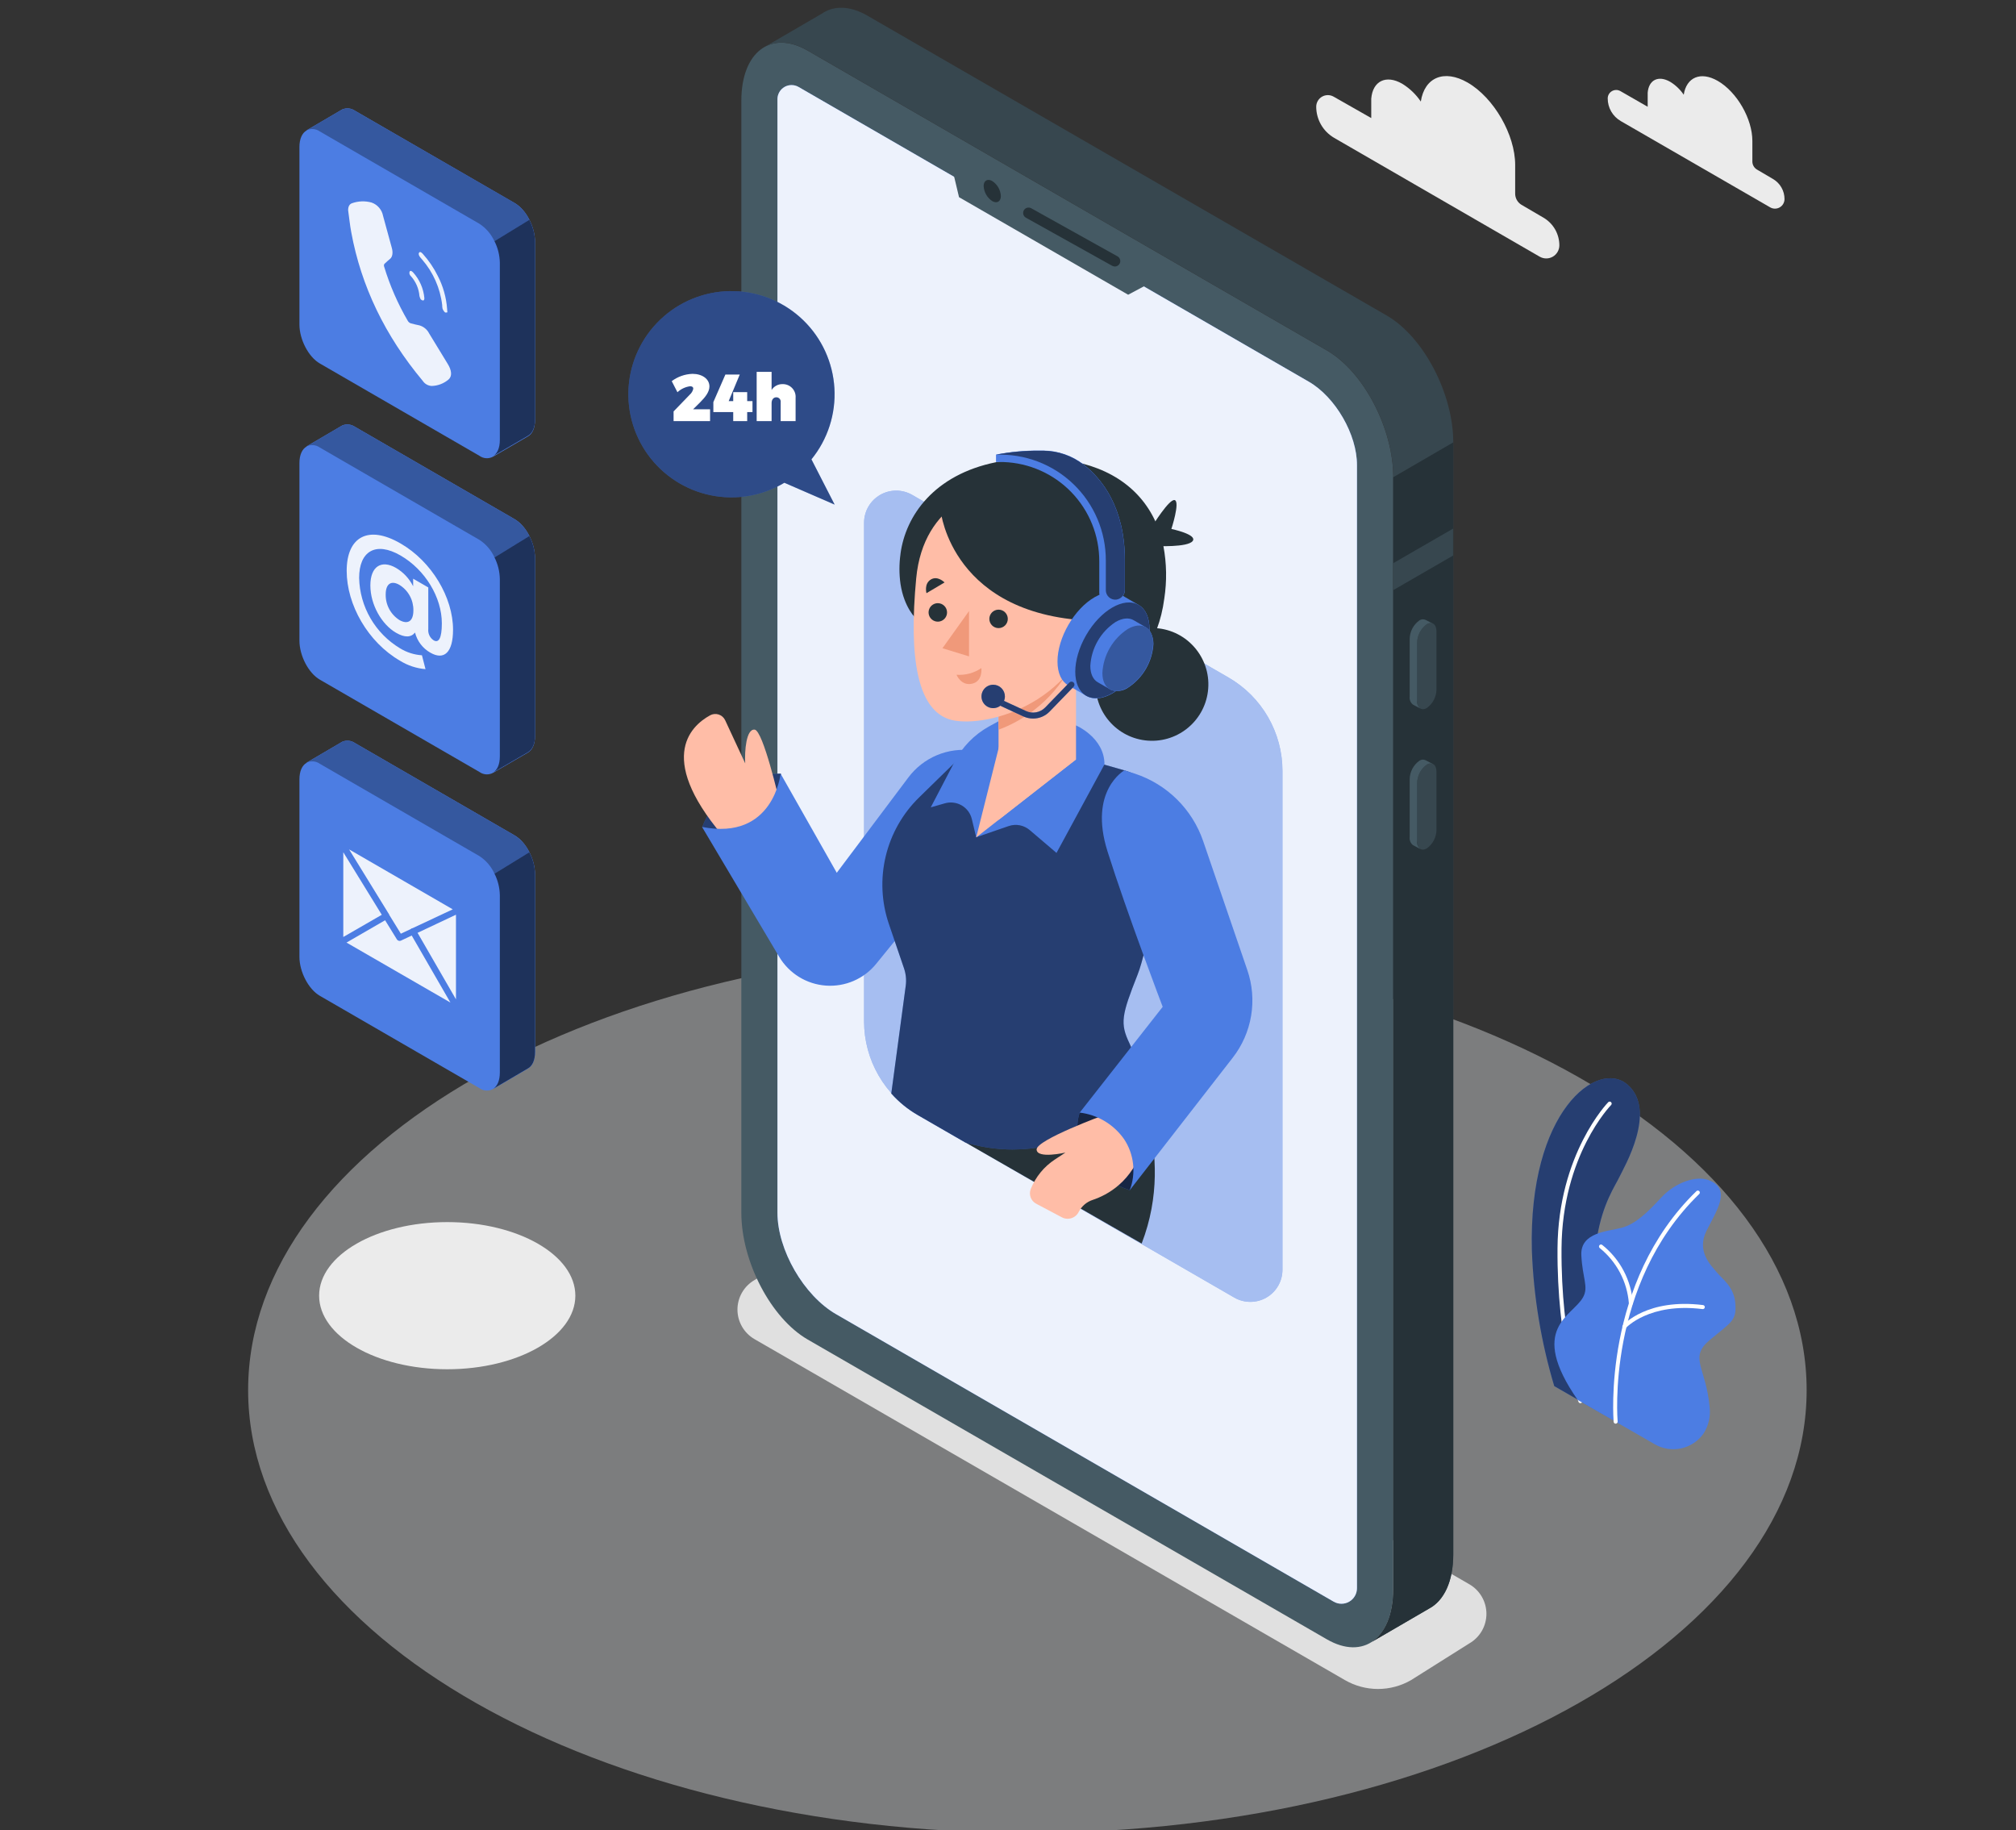 <svg width="260" height="236" viewBox="0 0 260 236" fill="none" xmlns="http://www.w3.org/2000/svg">
<rect x="0" y="0" width="260" height="236" fill="#333333" stroke="none"/>
<path d="M132.5 236.35C188.005 236.35 233 210.789 233 179.258C233 147.727 188.005 122.166 132.5 122.166C76.995 122.166 32 147.727 32 179.258C32 210.789 76.995 236.35 132.5 236.35Z" fill="#DFE2E4" fill-opacity="0.42"/>
<path d="M173.452 216.645L97.313 172.683C96.643 172.297 96.087 171.741 95.7 171.072C95.313 170.403 95.109 169.643 95.109 168.87C95.109 168.097 95.313 167.338 95.7 166.669C96.087 165.999 96.643 165.444 97.313 165.058L104.824 160.321C106.12 159.575 107.59 159.182 109.086 159.182C110.583 159.182 112.053 159.575 113.349 160.321L189.498 204.289C190.168 204.675 190.724 205.231 191.111 205.9C191.498 206.569 191.702 207.329 191.702 208.102C191.702 208.875 191.498 209.634 191.111 210.303C190.724 210.973 190.168 211.528 189.498 211.914L181.987 216.645C180.69 217.396 179.218 217.791 177.72 217.791C176.221 217.791 174.749 217.396 173.452 216.645Z" fill="#E0E0E0"/>
<path d="M57.679 176.564C66.805 176.564 74.202 172.316 74.202 167.076C74.202 161.836 66.805 157.588 57.679 157.588C48.554 157.588 41.156 161.836 41.156 167.076C41.156 172.316 48.554 176.564 57.679 176.564Z" fill="#EBEBEB"/>
<path d="M200.449 178.738L207.696 182.905C207.696 182.905 203.995 171.274 205.967 159.55C206.713 155.119 208.312 152.919 208.871 151.733C209.43 150.548 213.763 143.223 209.906 139.869C206.05 136.515 197.079 143.26 197.566 161.31C197.787 167.218 198.756 173.074 200.449 178.738Z" fill="#4C7DE3"/>
<path opacity="0.5" d="M200.449 178.738L207.696 182.905C207.696 182.905 203.995 171.274 205.967 159.55C206.713 155.119 208.312 152.919 208.871 151.733C209.43 150.548 213.763 143.223 209.906 139.869C206.05 136.515 197.079 143.26 197.566 161.31C197.787 167.218 198.756 173.074 200.449 178.738Z" fill="black"/>
<path d="M203.82 180.932C203.767 180.934 203.715 180.918 203.672 180.889C203.628 180.859 203.595 180.816 203.576 180.767C203.551 180.689 200.781 173.121 200.869 160.957C200.957 148.793 207.35 142.187 207.412 142.125C207.436 142.101 207.465 142.082 207.496 142.069C207.528 142.056 207.562 142.049 207.596 142.049C207.63 142.049 207.664 142.056 207.695 142.069C207.727 142.082 207.756 142.101 207.78 142.125C207.804 142.149 207.823 142.178 207.836 142.21C207.849 142.241 207.856 142.275 207.856 142.309C207.856 142.343 207.849 142.377 207.836 142.409C207.823 142.44 207.804 142.469 207.78 142.493C207.718 142.555 201.475 148.963 201.387 160.962C201.299 172.961 204.032 180.518 204.063 180.591C204.086 180.655 204.083 180.727 204.054 180.789C204.025 180.851 203.972 180.899 203.908 180.922C203.879 180.931 203.849 180.934 203.82 180.932Z" fill="white"/>
<path d="M203.471 180.52L213.378 186.214C214.411 186.824 215.635 187.023 216.808 186.771C217.98 186.518 219.014 185.833 219.704 184.852C220.36 183.832 220.636 182.614 220.486 181.41C220.009 176.265 217.773 175.08 220.511 172.786C223.25 170.493 223.964 170.333 223.809 168.128C223.654 165.923 222.147 164.96 221.433 164.09C220.719 163.22 218.741 161.398 220.087 158.707C221.433 156.015 223.27 153.411 220.486 152.221C218.824 151.506 216.055 152.459 214.233 154.436C212.41 156.414 210.909 157.837 209.165 158.313C207.42 158.79 203.787 158.867 203.942 161.875C204.097 164.882 204.894 165.912 204.18 167.253C202.834 169.758 196.98 171.182 203.471 180.52Z" fill="#4C7DE3"/>
<path d="M208.366 183.583C208.302 183.581 208.24 183.556 208.193 183.512C208.145 183.468 208.115 183.409 208.107 183.345C208.107 183.169 206.586 165.403 218.802 153.581C218.852 153.539 218.916 153.518 218.982 153.522C219.047 153.526 219.108 153.554 219.153 153.601C219.199 153.648 219.224 153.711 219.225 153.776C219.226 153.842 219.203 153.905 219.159 153.953C207.119 165.605 208.61 183.122 208.625 183.298C208.631 183.366 208.61 183.433 208.566 183.486C208.522 183.538 208.46 183.571 208.392 183.578L208.366 183.583Z" fill="white"/>
<path d="M210.33 168.292C210.265 168.292 210.202 168.268 210.154 168.224C210.106 168.18 210.077 168.119 210.072 168.054C209.963 166.677 209.575 165.337 208.932 164.115C208.289 162.893 207.403 161.815 206.329 160.947C206.301 160.927 206.277 160.902 206.259 160.873C206.241 160.845 206.228 160.812 206.222 160.779C206.217 160.745 206.218 160.71 206.225 160.677C206.233 160.644 206.247 160.612 206.267 160.585C206.286 160.557 206.311 160.533 206.339 160.515C206.367 160.497 206.399 160.484 206.432 160.478C206.466 160.473 206.5 160.473 206.533 160.481C206.566 160.489 206.597 160.503 206.624 160.522C207.768 161.43 208.712 162.565 209.394 163.856C210.077 165.147 210.484 166.566 210.589 168.023C210.595 168.092 210.573 168.161 210.529 168.214C210.484 168.267 210.42 168.301 210.351 168.308L210.33 168.292Z" fill="white"/>
<path d="M209.486 171.342C209.423 171.342 209.362 171.32 209.315 171.28C209.264 171.234 209.232 171.17 209.227 171.101C209.222 171.032 209.245 170.965 209.289 170.912C209.413 170.767 212.472 167.392 219.642 168.288C219.71 168.297 219.771 168.332 219.813 168.387C219.855 168.441 219.873 168.51 219.864 168.578C219.855 168.646 219.82 168.708 219.766 168.75C219.712 168.793 219.643 168.813 219.574 168.805C212.69 167.941 209.703 171.223 209.672 171.254C209.648 171.28 209.62 171.302 209.588 171.317C209.556 171.332 209.521 171.34 209.486 171.342Z" fill="white"/>
<path d="M171.127 211.39L104.166 172.728C99.44 170 95.609 162.681 95.609 156.381V12.996C95.609 6.697 99.44 3.803 104.166 6.531L171.127 45.193C175.853 47.921 179.684 55.24 179.684 61.54V204.925C179.684 211.219 175.853 214.118 171.127 211.39Z" fill="#455A64"/>
<path d="M178.842 40.685L111.876 2.023C109.857 0.858 108.004 0.724 106.539 1.438C106.36 1.528 106.187 1.63 106.021 1.744L98.516 6.107C100.027 5.201 102.004 5.269 104.173 6.521L171.135 45.184C175.861 47.911 179.691 55.231 179.691 61.53V204.915C179.691 208.249 178.62 210.609 176.911 211.727L184.319 207.416C186.208 206.411 187.425 203.953 187.425 200.427V57.042C187.425 50.733 183.568 43.413 178.842 40.685Z" fill="#37474F"/>
<path d="M179.686 61.531V204.916C179.686 208.249 178.614 210.61 176.906 211.728L184.319 207.416C186.208 206.412 187.425 203.953 187.425 200.428V57.043L179.712 61.52L179.686 61.531Z" fill="#263238"/>
<path d="M187.4 68.166L179.688 72.618V76.096L187.4 71.639V68.166Z" fill="#37474F"/>
<path d="M184.013 91.3C183.325 91.698 182.766 91.274 182.766 90.358V82.878C182.773 82.41 182.889 81.951 183.106 81.537C183.322 81.122 183.633 80.764 184.013 80.492C184.702 80.093 185.261 80.492 185.261 81.434V88.913C185.254 89.381 185.137 89.841 184.92 90.255C184.704 90.669 184.393 91.027 184.013 91.3Z" fill="#37474F"/>
<path d="M182.766 90.378V82.877C182.773 82.41 182.889 81.951 183.106 81.536C183.322 81.122 183.633 80.764 184.013 80.491C184.127 80.412 184.259 80.363 184.397 80.351C184.535 80.338 184.674 80.361 184.8 80.419L183.863 79.937C183.735 79.876 183.593 79.849 183.451 79.86C183.309 79.871 183.173 79.919 183.055 79.999C182.675 80.272 182.364 80.63 182.146 81.044C181.929 81.458 181.811 81.918 181.803 82.386V89.86C181.783 90.049 181.812 90.24 181.886 90.415C181.961 90.589 182.078 90.742 182.227 90.859L183.206 91.377C183.05 91.265 182.927 91.113 182.85 90.937C182.772 90.762 182.743 90.569 182.766 90.378Z" fill="#455A64"/>
<path d="M184.013 109.401C183.325 109.8 182.766 109.401 182.766 108.459V100.979C182.773 100.512 182.89 100.053 183.106 99.638C183.323 99.224 183.633 98.866 184.013 98.593C184.702 98.195 185.261 98.593 185.261 99.54V107.015C185.254 107.483 185.138 107.942 184.922 108.357C184.705 108.772 184.394 109.129 184.013 109.401Z" fill="#37474F"/>
<path d="M182.766 108.458V100.979C182.773 100.511 182.89 100.052 183.107 99.637C183.323 99.223 183.634 98.865 184.013 98.592C184.127 98.514 184.26 98.467 184.397 98.454C184.535 98.441 184.674 98.464 184.8 98.52L183.863 98.033C183.736 97.969 183.593 97.941 183.451 97.951C183.308 97.963 183.172 98.012 183.056 98.095C182.675 98.367 182.363 98.725 182.145 99.139C181.927 99.554 181.81 100.014 181.803 100.482V107.977C181.783 108.166 181.812 108.357 181.886 108.531C181.96 108.706 182.078 108.859 182.227 108.976L183.206 109.494C183.044 109.379 182.917 109.221 182.839 109.038C182.761 108.856 182.736 108.655 182.766 108.458Z" fill="#455A64"/>
<path d="M168.79 49.215L102.988 11.211C102.714 11.053 102.403 10.969 102.086 10.969C101.769 10.968 101.457 11.05 101.182 11.207C100.907 11.364 100.678 11.591 100.517 11.864C100.356 12.137 100.269 12.447 100.266 12.764V156.382C100.266 161.175 103.666 167.06 107.818 169.457L172.005 206.535C172.309 206.71 172.654 206.802 173.005 206.802C173.357 206.802 173.702 206.709 174.006 206.534C174.31 206.358 174.562 206.105 174.738 205.801C174.914 205.497 175.007 205.152 175.007 204.801V59.998C175.033 56.043 172.227 51.193 168.79 49.215Z" fill="#4C7DE3"/>
<path opacity="0.9" d="M168.79 49.215L102.988 11.211C102.714 11.053 102.403 10.969 102.086 10.969C101.769 10.968 101.457 11.05 101.182 11.207C100.907 11.364 100.678 11.591 100.517 11.864C100.356 12.137 100.269 12.447 100.266 12.764V156.382C100.266 161.175 103.666 167.06 107.818 169.457L172.005 206.535C172.309 206.71 172.654 206.802 173.005 206.802C173.357 206.802 173.702 206.709 174.006 206.534C174.31 206.358 174.562 206.105 174.738 205.801C174.914 205.497 175.007 205.152 175.007 204.801V59.998C175.033 56.043 172.227 51.193 168.79 49.215Z" fill="white"/>
<path d="M122.664 21.135L123.684 25.426L145.497 38.005L149.265 35.996L122.664 21.135Z" fill="#455A64"/>
<path d="M129.08 25.281C129.08 25.995 128.562 26.28 127.962 25.928C127.64 25.714 127.372 25.427 127.18 25.091C126.989 24.755 126.879 24.379 126.859 23.992C126.859 23.283 127.377 22.993 127.977 23.35C128.3 23.563 128.567 23.849 128.759 24.184C128.95 24.52 129.06 24.895 129.08 25.281Z" fill="#263238"/>
<path d="M143.779 34.365C143.66 34.364 143.543 34.334 143.438 34.277L132.298 28.065C132.141 27.973 132.026 27.823 131.978 27.646C131.93 27.471 131.952 27.283 132.041 27.123C132.129 26.964 132.277 26.845 132.452 26.793C132.626 26.741 132.815 26.759 132.976 26.843L144.121 33.055C144.256 33.13 144.363 33.248 144.424 33.391C144.485 33.534 144.497 33.692 144.458 33.842C144.418 33.992 144.331 34.125 144.208 34.219C144.085 34.314 143.934 34.365 143.779 34.365Z" fill="#263238"/>
<path d="M104.649 59.233C106.75 56.654 107.807 53.381 107.612 50.06C107.418 46.739 105.986 43.612 103.599 41.295C101.212 38.978 98.044 37.64 94.719 37.544C91.394 37.449 88.153 38.603 85.638 40.78C83.122 42.956 81.513 45.996 81.128 49.3C80.744 52.604 81.612 55.932 83.56 58.628C85.509 61.324 88.398 63.191 91.656 63.862C94.914 64.533 98.305 63.958 101.16 62.251L107.641 65.067L104.649 59.233Z" fill="#4C7DE3"/>
<path opacity="0.4" d="M104.649 59.233C106.75 56.654 107.807 53.381 107.612 50.06C107.418 46.739 105.986 43.612 103.599 41.295C101.212 38.978 98.044 37.64 94.719 37.544C91.394 37.449 88.153 38.603 85.638 40.78C83.122 42.956 81.513 45.996 81.128 49.3C80.744 52.604 81.612 55.932 83.56 58.628C85.509 61.324 88.398 63.191 91.656 63.862C94.914 64.533 98.305 63.958 101.16 62.251L107.641 65.067L104.649 59.233Z" fill="black"/>
<path d="M89.412 50.122C89.412 49.92 89.268 49.806 89.004 49.806C88.391 49.887 87.819 50.156 87.368 50.578L86.633 49.149C87.406 48.567 88.341 48.238 89.309 48.207C90.551 48.207 91.493 48.859 91.493 49.832C91.493 50.526 90.976 51.194 90.313 51.861L89.387 52.778H91.576V54.3H86.871V53.052L88.967 50.883C89.193 50.684 89.349 50.417 89.412 50.122Z" fill="white"/>
<path d="M95.406 48.295L93.977 51.722H94.562V50.567H96.364V51.722H97.047V53.135H96.364V54.3H94.562V53.135H92V51.851L93.553 48.295H95.406Z" fill="white"/>
<path d="M102.607 51.313V54.299H100.681V51.867C100.693 51.787 100.686 51.706 100.664 51.63C100.641 51.553 100.602 51.482 100.55 51.422C100.497 51.361 100.432 51.313 100.359 51.28C100.287 51.247 100.208 51.23 100.128 51.23C99.75 51.23 99.511 51.525 99.511 51.98V54.299H97.586V47.953H99.511V50.288C99.662 50.05 99.872 49.855 100.121 49.722C100.369 49.59 100.648 49.524 100.93 49.532C101.161 49.526 101.39 49.569 101.603 49.658C101.816 49.746 102.008 49.879 102.167 50.047C102.325 50.215 102.446 50.415 102.522 50.633C102.598 50.851 102.627 51.083 102.607 51.313Z" fill="white"/>
<path d="M165.396 99.411V163.727C165.397 164.455 165.206 165.17 164.843 165.8C164.48 166.43 163.958 166.954 163.328 167.318C162.698 167.682 161.984 167.874 161.256 167.874C160.529 167.875 159.814 167.683 159.184 167.32L124.544 147.318L118.405 143.778C116.291 142.555 114.535 140.799 113.312 138.686C112.089 136.572 111.443 134.174 111.438 131.732V67.411C111.436 66.683 111.627 65.969 111.99 65.338C112.353 64.708 112.876 64.184 113.505 63.82C114.135 63.456 114.85 63.264 115.577 63.264C116.304 63.263 117.019 63.455 117.649 63.819L158.439 87.366C160.554 88.586 162.31 90.342 163.531 92.456C164.752 94.571 165.396 96.969 165.396 99.411Z" fill="#4C7DE3"/>
<path opacity="0.5" d="M165.396 99.411V163.727C165.397 164.455 165.206 165.17 164.843 165.8C164.48 166.43 163.958 166.954 163.328 167.318C162.698 167.682 161.984 167.874 161.256 167.874C160.529 167.875 159.814 167.683 159.184 167.32L124.544 147.318L118.405 143.778C116.291 142.555 114.535 140.799 113.312 138.686C112.089 136.572 111.443 134.174 111.438 131.732V67.411C111.436 66.683 111.627 65.969 111.99 65.338C112.353 64.708 112.876 64.184 113.505 63.82C114.135 63.456 114.85 63.264 115.577 63.264C116.304 63.263 117.019 63.455 117.649 63.819L158.439 87.366C160.554 88.586 162.31 90.342 163.531 92.456C164.752 94.571 165.396 96.969 165.396 99.411Z" fill="white"/>
<path d="M145.436 137.469C145.436 137.469 151.922 148.225 147.237 160.353L124.523 147.319L145.436 137.469Z" fill="#263238"/>
<path d="M155.786 89.139C156.277 85.153 153.443 81.523 149.457 81.032C145.47 80.541 141.841 83.375 141.35 87.362C140.859 91.348 143.693 94.978 147.679 95.469C151.666 95.96 155.295 93.126 155.786 89.139Z" fill="#263238"/>
<path d="M148.602 67.852C148.602 67.852 150.833 64.228 151.516 64.492C152.199 64.756 151.071 68.209 151.071 68.209C151.071 68.209 154.446 68.913 153.819 69.762C153.193 70.611 149.067 70.409 149.067 70.409L148.602 67.852Z" fill="#263238"/>
<path d="M150.156 77.189C148.603 88.857 138.768 88.857 138.768 88.857L118.166 79.788C118.166 79.788 116.613 78.426 116.137 75.3C115.954 74.019 115.954 72.719 116.137 71.438C116.137 71.438 116.137 71.412 116.137 71.402C116.794 66.495 120.464 61.22 128.457 59.6C130.208 59.246 131.991 59.073 133.778 59.082C134.642 59.079 135.506 59.123 136.366 59.212C142.578 59.823 146.931 62.721 149.007 67.23C149.474 68.248 149.821 69.316 150.042 70.413C150.463 72.649 150.502 74.941 150.156 77.189Z" fill="#263238"/>
<path d="M100.693 99.759C100.693 99.759 93.378 99.505 90.562 106.633C90.562 106.633 93.668 108.73 97.742 106.633C101.816 104.537 100.693 99.759 100.693 99.759Z" fill="#4C7DE3"/>
<path opacity="0.5" d="M100.693 99.759C100.693 99.759 93.378 99.505 90.562 106.633C90.562 106.633 93.668 108.73 97.742 106.633C101.816 104.537 100.693 99.759 100.693 99.759Z" fill="black"/>
<path d="M100.488 103.19C100.488 103.19 98.417 94.193 97.325 94.084C96.233 93.976 96.02 96.828 96.108 98.438L93.52 92.868C93.438 92.695 93.321 92.54 93.177 92.414C93.033 92.288 92.865 92.192 92.683 92.134C92.5 92.075 92.308 92.055 92.117 92.073C91.926 92.091 91.742 92.149 91.574 92.242C88.986 93.665 84.446 97.993 94.017 108.692L100.488 103.19Z" fill="#FFBDA7"/>
<path d="M126.991 96.969L125.438 96.767C123.873 96.559 122.281 96.772 120.825 97.383C119.37 97.995 118.103 98.982 117.156 100.245L107.916 112.544L100.669 99.758C100.669 99.758 99.8 108.455 90.539 106.633L100.483 123.368C101.112 124.427 101.988 125.319 103.036 125.967C104.084 126.616 105.273 127.001 106.502 127.091C107.731 127.181 108.964 126.973 110.095 126.484C111.226 125.995 112.222 125.241 112.999 124.284L121.509 113.823L126.991 96.969Z" fill="#4C7DE3"/>
<path d="M146.715 125.671C144.644 130.92 144.417 131.945 145.68 134.569C146.559 136.508 147.253 138.525 147.75 140.595C147.75 140.595 138.153 151.351 124.493 147.324L118.354 143.783C117.077 143.047 115.927 142.11 114.948 141.009L116.816 127.074C116.91 126.341 116.836 125.595 116.599 124.895L114.637 119.144C113.68 116.335 113.537 113.312 114.226 110.426C114.915 107.54 116.407 104.907 118.53 102.833L125.124 96.389L142.444 98.604L145.033 99.344C146.727 99.834 148.188 100.919 149.146 102.4C150.105 103.881 150.497 105.657 150.25 107.404C149.401 113.512 148.014 122.374 146.715 125.671Z" fill="#4C7DE3"/>
<path opacity="0.5" d="M146.715 125.671C144.644 130.92 144.417 131.945 145.68 134.569C146.559 136.508 147.253 138.525 147.75 140.595C147.75 140.595 138.153 151.351 124.493 147.324L118.354 143.783C117.077 143.047 115.927 142.11 114.948 141.009L116.816 127.074C116.91 126.341 116.836 125.595 116.599 124.895L114.637 119.144C113.68 116.335 113.537 113.312 114.226 110.426C114.915 107.54 116.407 104.907 118.53 102.833L125.124 96.389L142.444 98.604L145.033 99.344C146.727 99.834 148.188 100.919 149.146 102.4C150.105 103.881 150.497 105.657 150.25 107.404C149.401 113.512 148.014 122.374 146.715 125.671Z" fill="black"/>
<path d="M136.267 109.991L132.799 107.036C132.431 106.722 131.989 106.509 131.514 106.418C131.039 106.327 130.549 106.362 130.092 106.518L125.899 107.962L125.334 105.612C125.246 105.247 125.085 104.903 124.861 104.601C124.636 104.299 124.353 104.046 124.028 103.857C123.702 103.668 123.342 103.547 122.969 103.501C122.596 103.454 122.217 103.484 121.856 103.588L120.039 104.106L123.114 98.215C124.118 96.297 125.664 94.716 127.56 93.67L128.766 93.008L138.731 93.525C138.731 93.525 142.442 95.078 142.442 98.572L136.267 109.96" fill="#4C7DE3"/>
<path d="M138.772 97.942L128.781 105.727V80.938H138.772V97.942Z" fill="#FFBDA7"/>
<path d="M128.937 95.897L125.898 107.983L138.731 97.941L128.937 95.897Z" fill="#FFBDA7"/>
<path d="M128.779 94.101C131 93.276 133.031 92.008 134.747 90.375C136.464 88.741 137.83 86.775 138.764 84.597V80.938H128.773L128.779 94.101Z" fill="#F0997A"/>
<path d="M130.935 62.566C127.146 62.566 119.091 64.678 118.159 74.596C117.228 84.514 118.128 92.196 123.243 92.941C128.357 93.687 140.242 89.975 141.836 77.138C143.43 64.3 134.625 62.566 130.935 62.566Z" fill="#FFBDA7"/>
<path d="M124.974 78.795V84.639L121.547 83.588L124.974 78.795Z" fill="#F0997A"/>
<path d="M128.784 80.994C129.442 80.994 129.975 80.461 129.975 79.804C129.975 79.146 129.442 78.613 128.784 78.613C128.127 78.613 127.594 79.146 127.594 79.804C127.594 80.461 128.127 80.994 128.784 80.994Z" fill="#263238"/>
<path d="M122.139 78.975C122.138 79.21 122.067 79.44 121.936 79.635C121.804 79.83 121.618 79.982 121.4 80.071C121.183 80.161 120.944 80.183 120.713 80.137C120.482 80.09 120.271 79.977 120.105 79.81C119.939 79.643 119.826 79.431 119.78 79.2C119.735 78.969 119.759 78.73 119.849 78.513C119.939 78.296 120.092 78.11 120.287 77.98C120.483 77.849 120.713 77.779 120.948 77.779C121.105 77.779 121.26 77.81 121.405 77.87C121.55 77.931 121.681 78.019 121.792 78.13C121.903 78.241 121.99 78.373 122.05 78.518C122.109 78.663 122.14 78.818 122.139 78.975Z" fill="#263238"/>
<path d="M119.486 76.49L121.816 75.108C121.816 75.108 120.925 74.181 120.035 74.735C119.145 75.289 119.486 76.49 119.486 76.49Z" fill="#263238"/>
<path d="M123.359 87.01C124.494 87.093 125.623 86.79 126.564 86.15C126.564 86.15 126.786 87.843 125.368 88.164C123.949 88.485 123.359 87.01 123.359 87.01Z" fill="#F0997A"/>
<path d="M121.328 65.942C121.328 65.942 122.752 79.633 141.371 80.063C141.371 80.063 146.998 66.454 135.879 62.034C124.76 57.613 121.328 65.942 121.328 65.942Z" fill="#263238"/>
<path d="M146.855 78.013L144.567 76.688C143.697 76.17 142.496 76.243 141.166 77.009C138.526 78.531 136.383 82.242 136.383 85.291C136.383 86.818 136.9 87.879 137.791 88.397L140.037 89.691L140.167 89.763L140.244 89.81C141.093 90.224 142.227 90.126 143.474 89.406C146.114 87.853 148.257 84.173 148.257 81.124C148.242 79.581 147.709 78.515 146.855 78.013Z" fill="#4C7DE3"/>
<path d="M146.836 85.81C148.702 82.577 148.702 79.082 146.836 78.004C144.969 76.926 141.942 78.674 140.075 81.907C138.209 85.141 138.209 88.635 140.075 89.713C141.942 90.791 144.969 89.043 146.836 85.81Z" fill="#4C7DE3"/>
<path opacity="0.5" d="M146.836 85.81C148.702 82.577 148.702 79.082 146.836 78.004C144.969 76.926 141.942 78.674 140.075 81.907C138.209 85.141 138.209 88.635 140.075 89.713C141.942 90.791 144.969 89.043 146.836 85.81Z" fill="black"/>
<path d="M147.766 80.885L146.213 79.979C145.623 79.627 144.8 79.673 143.889 80.196C142.937 80.818 142.145 81.655 141.577 82.64C141.008 83.625 140.68 84.729 140.617 85.864C140.617 86.9 140.985 87.64 141.58 87.981L143.133 88.867C143.16 88.887 143.19 88.904 143.221 88.918L143.273 88.949C143.637 89.088 144.029 89.134 144.415 89.085C144.801 89.037 145.17 88.894 145.488 88.67C146.439 88.049 147.231 87.212 147.799 86.228C148.367 85.245 148.696 84.141 148.76 83.007C148.718 81.956 148.356 81.226 147.766 80.885Z" fill="#4C7DE3"/>
<path d="M148.72 82.998C148.657 84.132 148.328 85.236 147.759 86.22C147.191 87.203 146.4 88.04 145.449 88.661C143.637 89.696 142.172 88.858 142.172 86.772C142.233 85.636 142.562 84.532 143.132 83.548C143.701 82.564 144.495 81.728 145.449 81.109C147.255 80.063 148.72 80.907 148.72 82.998Z" fill="#4C7DE3"/>
<path opacity="0.3" d="M148.72 82.998C148.657 84.132 148.328 85.236 147.759 86.22C147.191 87.203 146.4 88.04 145.449 88.661C143.637 89.696 142.172 88.858 142.172 86.772C142.233 85.636 142.562 84.532 143.132 83.548C143.701 82.564 144.495 81.728 145.449 81.109C147.255 80.063 148.72 80.907 148.72 82.998Z" fill="black"/>
<path d="M139.748 59.895C138.264 58.749 136.447 58.119 134.572 58.099H134.111C132.212 58.079 130.317 58.252 128.453 58.617C128.795 58.617 129.136 58.617 129.488 58.617H128.453V59.58H129.416C132.734 59.693 135.878 61.091 138.184 63.48C140.49 65.869 141.776 69.061 141.772 72.381V76.455C141.772 76.616 141.805 76.775 141.871 76.922C141.936 77.069 142.032 77.201 142.151 77.309C142.271 77.417 142.412 77.498 142.565 77.548C142.718 77.598 142.88 77.615 143.04 77.599H143.159L144.194 77.278C144.125 77.299 144.054 77.313 143.982 77.319C144.291 77.277 144.573 77.123 144.776 76.886C144.978 76.65 145.086 76.347 145.08 76.035V72.257C145.069 65.419 142.114 61.743 139.748 59.895Z" fill="#4C7DE3"/>
<path d="M133.23 92.656C132.803 92.656 132.381 92.565 131.993 92.387L128.758 90.891C128.707 90.873 128.661 90.845 128.622 90.808C128.583 90.771 128.552 90.726 128.531 90.677C128.51 90.627 128.499 90.574 128.5 90.52C128.501 90.467 128.513 90.414 128.535 90.365C128.557 90.316 128.589 90.272 128.63 90.236C128.67 90.2 128.717 90.173 128.768 90.157C128.819 90.14 128.873 90.134 128.926 90.139C128.98 90.145 129.032 90.161 129.078 90.187L132.314 91.683C132.726 91.875 133.189 91.933 133.636 91.85C134.083 91.766 134.493 91.545 134.809 91.217L137.915 88.008C137.987 87.935 138.086 87.894 138.189 87.894C138.292 87.894 138.39 87.935 138.463 88.008C138.535 88.082 138.575 88.18 138.575 88.282C138.575 88.385 138.535 88.483 138.463 88.557L135.357 91.766C135.081 92.05 134.75 92.275 134.384 92.428C134.019 92.581 133.626 92.659 133.23 92.656Z" fill="#4C7DE3"/>
<path opacity="0.5" d="M133.23 92.656C132.803 92.656 132.381 92.565 131.993 92.387L128.758 90.891C128.707 90.873 128.661 90.845 128.622 90.808C128.583 90.771 128.552 90.726 128.531 90.677C128.51 90.627 128.499 90.574 128.5 90.52C128.501 90.467 128.513 90.414 128.535 90.365C128.557 90.316 128.589 90.272 128.63 90.236C128.67 90.2 128.717 90.173 128.768 90.157C128.819 90.14 128.873 90.134 128.926 90.139C128.98 90.145 129.032 90.161 129.078 90.187L132.314 91.683C132.726 91.875 133.189 91.933 133.636 91.85C134.083 91.766 134.493 91.545 134.809 91.217L137.915 88.008C137.987 87.935 138.086 87.894 138.189 87.894C138.292 87.894 138.39 87.935 138.463 88.008C138.535 88.082 138.575 88.18 138.575 88.282C138.575 88.385 138.535 88.483 138.463 88.557L135.357 91.766C135.081 92.05 134.75 92.275 134.384 92.428C134.019 92.581 133.626 92.659 133.23 92.656Z" fill="black"/>
<path d="M129.601 89.805C129.601 90.103 129.512 90.396 129.346 90.644C129.18 90.893 128.944 91.087 128.668 91.201C128.392 91.315 128.088 91.345 127.795 91.287C127.502 91.229 127.232 91.085 127.021 90.873C126.809 90.662 126.665 90.392 126.607 90.099C126.549 89.806 126.579 89.502 126.693 89.226C126.808 88.95 127.001 88.714 127.25 88.548C127.498 88.382 127.791 88.293 128.09 88.293C128.49 88.293 128.875 88.452 129.158 88.736C129.442 89.019 129.601 89.404 129.601 89.805Z" fill="#4C7DE3"/>
<path opacity="0.5" d="M129.601 89.805C129.601 90.103 129.512 90.396 129.346 90.644C129.18 90.893 128.944 91.087 128.668 91.201C128.392 91.315 128.088 91.345 127.795 91.287C127.502 91.229 127.232 91.085 127.021 90.873C126.809 90.662 126.665 90.392 126.607 90.099C126.549 89.806 126.579 89.502 126.693 89.226C126.808 88.95 127.001 88.714 127.25 88.548C127.498 88.382 127.791 88.293 128.09 88.293C128.49 88.293 128.875 88.452 129.158 88.736C129.442 89.019 129.601 89.404 129.601 89.805Z" fill="black"/>
<path d="M145.064 72.257V76.036C145.071 76.347 144.962 76.65 144.76 76.887C144.558 77.124 144.275 77.278 143.967 77.32C143.796 77.338 143.624 77.32 143.461 77.267C143.297 77.214 143.147 77.128 143.02 77.013C142.892 76.898 142.791 76.758 142.721 76.601C142.651 76.445 142.615 76.275 142.616 76.103V72.257C142.619 70.422 142.25 68.605 141.532 66.915C140.815 65.226 139.763 63.699 138.44 62.427C137.117 61.154 135.55 60.163 133.834 59.512C132.117 58.861 130.287 58.564 128.453 58.638C130.317 58.274 132.212 58.1 134.111 58.121H134.561C136.436 58.14 138.254 58.771 139.738 59.917C142.108 61.744 145.064 65.419 145.064 72.257Z" fill="#4C7DE3"/>
<path opacity="0.5" d="M145.064 72.257V76.036C145.071 76.347 144.962 76.65 144.76 76.887C144.558 77.124 144.275 77.278 143.967 77.32C143.796 77.338 143.624 77.32 143.461 77.267C143.297 77.214 143.147 77.128 143.02 77.013C142.892 76.898 142.791 76.758 142.721 76.601C142.651 76.445 142.615 76.275 142.616 76.103V72.257C142.619 70.422 142.25 68.605 141.532 66.915C140.815 65.226 139.763 63.699 138.44 62.427C137.117 61.154 135.55 60.163 133.834 59.512C132.117 58.861 130.287 58.564 128.453 58.638C130.317 58.274 132.212 58.1 134.111 58.121H134.561C136.436 58.14 138.254 58.771 139.738 59.917C142.108 61.744 145.064 65.419 145.064 72.257Z" fill="black"/>
<path d="M139.244 143.467C139.244 143.467 136.739 150.368 145.694 153.473C145.694 153.473 148.619 149.177 145.694 145.662C142.769 142.147 139.244 143.467 139.244 143.467Z" fill="#4C7DE3"/>
<path opacity="0.7" d="M139.244 143.467C139.244 143.467 136.739 150.368 145.694 153.473C145.694 153.473 148.619 149.177 145.694 145.662C142.769 142.147 139.244 143.467 139.244 143.467Z" fill="black"/>
<path d="M142.391 143.783C142.391 143.783 133.643 146.987 133.69 148.23C133.736 149.472 137.406 148.623 137.406 148.623L136.066 149.503C134.654 150.424 133.56 151.758 132.934 153.323C132.798 153.668 132.793 154.052 132.921 154.4C133.049 154.749 133.3 155.038 133.628 155.213L136.951 156.973C137.139 157.072 137.344 157.133 137.556 157.152C137.768 157.17 137.981 157.146 138.183 157.081C138.385 157.016 138.572 156.911 138.733 156.772C138.894 156.634 139.026 156.464 139.12 156.274C139.305 155.908 139.561 155.582 139.873 155.316C140.185 155.049 140.546 154.847 140.937 154.721C142.743 154.12 146.113 152.391 147.464 147.66L142.391 143.783Z" fill="#FFBDA7"/>
<path d="M145.016 99.334C145.016 99.334 140.358 101.922 142.832 109.78C145.306 117.638 149.95 129.828 149.95 129.828L139.25 143.468C140.393 143.605 141.494 143.983 142.482 144.575C143.469 145.167 144.32 145.961 144.98 146.905C145.612 147.864 146.007 148.96 146.132 150.102C146.257 151.244 146.109 152.4 145.7 153.473L158.982 136.391C160.211 134.813 161.026 132.953 161.355 130.98C161.684 129.007 161.516 126.983 160.866 125.092L155.172 108.465C154.476 106.434 153.32 104.592 151.793 103.082C150.267 101.573 148.411 100.437 146.373 99.764L145.016 99.334Z" fill="#4C7DE3"/>
<path d="M66.373 66.949L45.786 55.043C45.55 54.879 45.275 54.776 44.989 54.745C44.702 54.713 44.413 54.754 44.145 54.862C44.089 54.888 44.035 54.919 43.985 54.955L39.508 57.58H39.539C38.974 57.901 38.617 58.646 38.617 59.712V82.612C38.617 84.548 39.792 86.8 41.247 87.639L61.833 99.544C62.094 99.733 62.405 99.841 62.727 99.855C63.049 99.869 63.368 99.788 63.645 99.622C63.631 99.627 63.618 99.636 63.609 99.648L68.055 97.06C68.635 96.749 69.002 95.993 69.002 94.912V71.975C69.002 70.039 67.848 67.787 66.373 66.949Z" fill="#4C7DE3"/>
<path d="M68.268 69.118C67.851 68.232 67.195 67.481 66.373 66.949L45.787 55.043C45.55 54.879 45.276 54.776 44.989 54.745C44.703 54.713 44.413 54.754 44.146 54.862C44.09 54.888 44.036 54.919 43.985 54.955L39.508 57.58C39.782 57.44 40.089 57.378 40.396 57.401C40.702 57.423 40.997 57.53 41.247 57.709L61.833 69.615C62.683 70.17 63.357 70.957 63.775 71.882L68.268 69.118Z" fill="#4C7DE3"/>
<path d="M64.463 97.53C64.463 98.566 64.132 99.285 63.609 99.601L68.056 97.013C68.636 96.702 69.003 95.946 69.003 94.864V71.975C68.981 70.978 68.73 70 68.268 69.117L63.775 71.881C64.206 72.739 64.442 73.681 64.463 74.64V97.53Z" fill="#4C7DE3"/>
<path opacity="0.3" d="M68.268 69.118C67.851 68.232 67.195 67.481 66.373 66.949L45.787 55.043C45.55 54.879 45.276 54.776 44.989 54.745C44.703 54.713 44.413 54.754 44.146 54.862C44.09 54.888 44.036 54.919 43.985 54.955L39.508 57.58C39.782 57.44 40.089 57.378 40.396 57.401C40.702 57.423 40.997 57.53 41.247 57.709L61.833 69.615C62.683 70.17 63.357 70.957 63.775 71.882L68.268 69.118Z" fill="black"/>
<path opacity="0.6" d="M64.463 97.53C64.463 98.566 64.132 99.285 63.609 99.601L68.056 97.013C68.636 96.702 69.003 95.946 69.003 94.864V71.975C68.981 70.978 68.73 70 68.268 69.117L63.775 71.881C64.206 72.739 64.442 73.681 64.463 74.64V97.53Z" fill="black"/>
<path d="M58.428 81.2C58.428 84.166 57.253 85.176 55.493 84.156C55.008 83.88 54.583 83.508 54.245 83.063C53.907 82.618 53.663 82.11 53.526 81.568C53.009 82.205 52.206 82.246 51.078 81.594C49.225 80.522 47.765 77.97 47.765 75.491C47.765 73.011 49.209 72.157 51.078 73.234C52.026 73.793 52.792 74.615 53.283 75.6V74.621L55.234 75.75V81.112C55.205 81.395 55.254 81.679 55.376 81.936C55.497 82.192 55.686 82.41 55.923 82.567C56.58 82.95 56.984 82.303 56.984 80.382C56.984 77.023 54.831 73.462 51.647 71.624C48.464 69.787 46.316 71.065 46.316 74.523C46.357 76.358 46.863 78.152 47.785 79.739C48.708 81.325 50.017 82.653 51.59 83.597C52.445 84.123 53.415 84.433 54.417 84.498L54.877 86.284C53.711 86.189 52.584 85.819 51.59 85.202C47.449 82.805 44.711 77.981 44.711 73.612C44.711 69.243 47.475 67.659 51.647 70.071C55.68 72.395 58.428 77.049 58.428 81.2ZM53.314 78.711C53.324 78.054 53.164 77.406 52.849 76.83C52.534 76.254 52.076 75.77 51.518 75.424C50.483 74.818 49.742 75.242 49.742 76.65C49.729 77.308 49.885 77.958 50.196 78.537C50.507 79.116 50.962 79.606 51.518 79.958C52.553 80.543 53.314 80.165 53.314 78.711Z" fill="#4C7DE3"/>
<g opacity="0.9">
<path d="M58.428 81.2C58.428 84.166 57.253 85.176 55.493 84.156C55.008 83.88 54.583 83.508 54.245 83.063C53.907 82.618 53.663 82.11 53.526 81.568C53.009 82.205 52.206 82.246 51.078 81.594C49.225 80.522 47.765 77.97 47.765 75.491C47.765 73.011 49.209 72.157 51.078 73.234C52.026 73.793 52.792 74.615 53.283 75.6V74.621L55.234 75.75V81.112C55.205 81.395 55.254 81.679 55.376 81.936C55.497 82.192 55.686 82.41 55.923 82.567C56.58 82.95 56.984 82.303 56.984 80.382C56.984 77.023 54.831 73.462 51.647 71.624C48.464 69.787 46.316 71.065 46.316 74.523C46.357 76.358 46.863 78.152 47.785 79.739C48.708 81.325 50.017 82.653 51.59 83.597C52.445 84.123 53.415 84.433 54.417 84.498L54.877 86.284C53.711 86.189 52.584 85.819 51.59 85.202C47.449 82.805 44.711 77.981 44.711 73.612C44.711 69.243 47.475 67.659 51.647 70.071C55.68 72.395 58.428 77.049 58.428 81.2ZM53.314 78.711C53.324 78.054 53.164 77.406 52.849 76.83C52.534 76.254 52.076 75.77 51.518 75.424C50.483 74.818 49.742 75.242 49.742 76.65C49.729 77.308 49.885 77.958 50.196 78.537C50.507 79.116 50.962 79.606 51.518 79.958C52.553 80.543 53.314 80.165 53.314 78.711Z" fill="white"/>
</g>
<path d="M66.373 107.728L45.786 95.822C45.55 95.657 45.275 95.554 44.989 95.523C44.702 95.493 44.412 95.535 44.145 95.646C44.089 95.672 44.035 95.703 43.985 95.739L39.508 98.364H39.539C38.974 98.684 38.617 99.43 38.617 100.491V123.381C38.617 125.322 39.792 127.569 41.247 128.407L61.833 140.313C62.094 140.503 62.405 140.612 62.727 140.626C63.05 140.639 63.369 140.558 63.645 140.39L63.609 140.421L68.055 137.807C68.635 137.502 69.002 136.772 69.002 135.659V112.749C69.002 110.813 67.848 108.566 66.373 107.728Z" fill="#4C7DE3"/>
<path d="M68.268 109.897C67.853 109.01 67.196 108.258 66.373 107.728L45.787 95.822C45.55 95.657 45.276 95.554 44.989 95.523C44.702 95.493 44.412 95.535 44.146 95.646C44.09 95.672 44.036 95.703 43.985 95.739L39.508 98.364C39.781 98.222 40.088 98.159 40.395 98.181C40.702 98.203 40.997 98.309 41.247 98.488L61.833 110.393C62.684 110.95 63.358 111.738 63.775 112.666L68.268 109.897Z" fill="#4C7DE3"/>
<path d="M64.463 138.304C64.463 139.34 64.132 140.059 63.609 140.401L68.056 137.787C68.636 137.481 69.003 136.751 69.003 135.638V112.749C68.981 111.754 68.73 110.778 68.268 109.896L63.775 112.661C64.206 113.516 64.442 114.457 64.463 115.414V138.304Z" fill="#4C7DE3"/>
<path opacity="0.3" d="M68.268 109.897C67.853 109.01 67.196 108.258 66.373 107.728L45.787 95.822C45.55 95.657 45.276 95.554 44.989 95.523C44.702 95.493 44.412 95.535 44.146 95.646C44.09 95.672 44.036 95.703 43.985 95.739L39.508 98.364C39.781 98.222 40.088 98.159 40.395 98.181C40.702 98.203 40.997 98.309 41.247 98.488L61.833 110.393C62.684 110.95 63.358 111.738 63.775 112.666L68.268 109.897Z" fill="black"/>
<path opacity="0.6" d="M64.463 138.304C64.463 139.34 64.132 140.059 63.609 140.401L68.056 137.787C68.636 137.481 69.003 136.751 69.003 135.638V112.749C68.981 111.754 68.73 110.778 68.268 109.896L63.775 112.661C64.206 113.516 64.442 114.457 64.463 115.414V138.304Z" fill="black"/>
<path d="M49.238 117.961L44.273 109.896V120.824L49.238 117.961Z" fill="#4C7DE3"/>
<path d="M53.852 120.286L58.805 128.863V117.951L53.852 120.286Z" fill="#4C7DE3"/>
<path d="M45.023 109.529L50.122 117.811C50.144 117.83 50.163 117.85 50.179 117.874C50.184 117.894 50.184 117.915 50.179 117.936L51.696 120.4L52.98 119.794C52.999 119.772 53.022 119.753 53.047 119.737C53.097 119.708 53.154 119.69 53.212 119.685L58.389 117.258L45.023 109.529Z" fill="#4C7DE3"/>
<path d="M53.099 120.638L51.712 121.29C51.658 121.315 51.6 121.328 51.541 121.327C51.469 121.327 51.399 121.31 51.337 121.275C51.274 121.241 51.221 121.191 51.184 121.13L49.667 118.666L44.688 121.544L58.089 129.278L53.099 120.638Z" fill="#4C7DE3"/>
<g opacity="0.9">
<path d="M49.238 117.961L44.273 109.896V120.824L49.238 117.961Z" fill="white"/>
<path d="M53.852 120.286L58.805 128.863V117.951L53.852 120.286Z" fill="white"/>
<path d="M45.023 109.529L50.122 117.811C50.144 117.83 50.163 117.85 50.179 117.874C50.184 117.894 50.184 117.915 50.179 117.936L51.696 120.4L52.98 119.794C52.999 119.772 53.022 119.753 53.047 119.737C53.097 119.708 53.154 119.69 53.212 119.685L58.389 117.258L45.023 109.529Z" fill="white"/>
<path d="M53.099 120.638L51.712 121.29C51.658 121.315 51.6 121.328 51.541 121.327C51.469 121.327 51.399 121.31 51.337 121.275C51.274 121.241 51.221 121.191 51.184 121.13L49.667 118.666L44.688 121.544L58.089 129.278L53.099 120.638Z" fill="white"/>
</g>
<path d="M66.373 26.191L45.786 14.285C45.55 14.12 45.275 14.017 44.989 13.986C44.702 13.956 44.412 13.998 44.145 14.109C44.089 14.135 44.035 14.166 43.985 14.202L39.508 16.826H39.539C38.974 17.142 38.617 17.893 38.617 18.954V41.844C38.617 43.78 39.792 46.032 41.247 46.87L61.833 58.776C62.094 58.966 62.405 59.075 62.727 59.089C63.05 59.102 63.369 59.02 63.645 58.853L63.609 58.879L68.055 56.291C68.635 55.986 69.002 55.256 69.002 54.143V31.196C69.002 29.26 67.848 27.008 66.373 26.191Z" fill="#4C7DE3"/>
<path d="M68.268 28.344C67.853 27.456 67.196 26.702 66.373 26.17L45.787 14.285C45.55 14.12 45.276 14.017 44.989 13.986C44.702 13.956 44.412 13.998 44.146 14.109C44.09 14.135 44.036 14.166 43.985 14.202L39.508 16.826C39.781 16.685 40.088 16.622 40.395 16.644C40.702 16.666 40.997 16.772 41.247 16.951L61.833 28.856C62.684 29.413 63.358 30.201 63.775 31.129L68.268 28.344Z" fill="#4C7DE3"/>
<path d="M64.463 56.731C64.463 57.766 64.132 58.486 63.609 58.801L68.056 56.213C68.636 55.908 69.003 55.178 69.003 54.065V31.196C68.981 30.201 68.73 29.225 68.268 28.344L63.775 31.108C64.206 31.963 64.442 32.904 64.463 33.862V56.731Z" fill="#4C7DE3"/>
<path opacity="0.3" d="M68.268 28.344C67.853 27.456 67.196 26.702 66.373 26.17L45.787 14.285C45.55 14.12 45.276 14.017 44.989 13.986C44.702 13.956 44.412 13.998 44.146 14.109C44.09 14.135 44.036 14.166 43.985 14.202L39.508 16.826C39.781 16.685 40.088 16.622 40.395 16.644C40.702 16.666 40.997 16.772 41.247 16.951L61.833 28.856C62.684 29.413 63.358 30.201 63.775 31.129L68.268 28.344Z" fill="black"/>
<path opacity="0.6" d="M64.463 56.731C64.463 57.766 64.132 58.486 63.609 58.801L68.056 56.213C68.636 55.908 69.003 55.178 69.003 54.065V31.196C68.981 30.201 68.73 29.225 68.268 28.344L63.775 31.108C64.206 31.963 64.442 32.904 64.463 33.862V56.731Z" fill="black"/>
<path d="M57.725 46.896C56.934 45.591 56.136 44.308 55.344 42.993C55.219 42.744 55.043 42.523 54.828 42.345C54.614 42.167 54.365 42.035 54.097 41.958C53.714 41.88 53.331 41.792 52.937 41.678C52.797 41.62 52.679 41.518 52.601 41.388C51.305 39.17 50.275 36.807 49.531 34.348C49.516 34.296 49.511 34.24 49.518 34.186C49.525 34.132 49.544 34.079 49.573 34.032C49.816 33.789 50.09 33.567 50.339 33.349C50.587 33.132 50.717 32.63 50.535 31.977C50.152 30.595 49.785 29.213 49.402 27.836C49.328 27.445 49.152 27.08 48.892 26.779C48.632 26.477 48.297 26.249 47.921 26.118C47.087 25.886 46.2 25.918 45.385 26.211C45.069 26.33 44.904 26.615 44.898 27.107C45.033 28.054 45.121 28.991 45.302 29.953C46.579 36.897 49.65 43.281 54.516 49.106C54.643 49.299 54.814 49.46 55.014 49.575C55.215 49.69 55.44 49.756 55.67 49.769C56.476 49.749 57.25 49.451 57.86 48.925C58.321 48.511 58.274 47.776 57.725 46.896Z" fill="#4C7DE3"/>
<path d="M57.664 39.841C57.556 38.352 57.146 36.901 56.458 35.576C55.945 34.541 55.292 33.581 54.517 32.724C54.315 32.496 54.144 32.423 54.041 32.594C53.937 32.765 54.041 33.008 54.237 33.231L54.439 33.464C55.87 35.115 56.772 37.158 57.028 39.329C57.025 39.487 57.041 39.645 57.074 39.8C57.139 39.978 57.244 40.139 57.38 40.271C57.488 40.348 57.612 40.271 57.7 40.271C57.669 40.059 57.675 39.95 57.664 39.841Z" fill="#4C7DE3"/>
<path d="M52.975 35.592C53.625 36.307 54.02 37.217 54.098 38.18C54.132 38.326 54.186 38.468 54.259 38.599C54.575 38.858 54.73 38.77 54.73 38.444C54.619 37.209 54.108 36.044 53.275 35.126C53.079 34.924 52.918 34.862 52.825 35.033C52.791 35.13 52.788 35.236 52.815 35.335C52.841 35.435 52.897 35.524 52.975 35.592Z" fill="#4C7DE3"/>
<g opacity="0.9">
<path d="M57.725 46.896C56.934 45.591 56.136 44.308 55.344 42.993C55.219 42.744 55.043 42.523 54.828 42.345C54.614 42.167 54.365 42.035 54.097 41.958C53.714 41.88 53.331 41.792 52.937 41.678C52.797 41.62 52.679 41.518 52.601 41.388C51.305 39.17 50.275 36.807 49.531 34.348C49.516 34.296 49.511 34.24 49.518 34.186C49.525 34.132 49.544 34.079 49.573 34.032C49.816 33.789 50.09 33.567 50.339 33.349C50.587 33.132 50.717 32.63 50.535 31.977C50.152 30.595 49.785 29.213 49.402 27.836C49.328 27.445 49.152 27.08 48.892 26.779C48.632 26.477 48.297 26.249 47.921 26.118C47.087 25.886 46.2 25.918 45.385 26.211C45.069 26.33 44.904 26.615 44.898 27.107C45.033 28.054 45.121 28.991 45.302 29.953C46.579 36.897 49.65 43.281 54.516 49.106C54.643 49.299 54.814 49.46 55.014 49.575C55.215 49.69 55.44 49.756 55.67 49.769C56.476 49.749 57.25 49.451 57.86 48.925C58.321 48.511 58.274 47.776 57.725 46.896Z" fill="white"/>
<path d="M57.664 39.841C57.556 38.352 57.146 36.901 56.458 35.576C55.945 34.541 55.292 33.581 54.517 32.724C54.315 32.496 54.144 32.423 54.041 32.594C53.937 32.765 54.041 33.008 54.237 33.231L54.439 33.464C55.87 35.115 56.772 37.158 57.028 39.329C57.025 39.487 57.041 39.645 57.074 39.8C57.139 39.978 57.244 40.139 57.38 40.271C57.488 40.348 57.612 40.271 57.7 40.271C57.669 40.059 57.675 39.95 57.664 39.841Z" fill="white"/>
<path d="M52.975 35.59C53.625 36.305 54.02 37.215 54.098 38.178C54.132 38.324 54.186 38.465 54.259 38.597C54.575 38.856 54.73 38.768 54.73 38.442C54.619 37.207 54.108 36.042 53.275 35.124C53.079 34.922 52.918 34.86 52.825 35.031C52.791 35.128 52.788 35.234 52.815 35.333C52.841 35.433 52.897 35.522 52.975 35.59Z" fill="white"/>
</g>
<path d="M171.997 12.464L176.847 15.223V13.504C176.847 13.385 176.847 13.261 176.847 13.142C176.847 13.023 176.847 12.909 176.847 12.795V12.733C177.023 10.46 178.747 9.586 180.848 10.802C181.8 11.387 182.615 12.169 183.24 13.095C183.711 9.989 186.232 8.892 189.28 10.647C192.666 12.603 195.409 17.376 195.409 21.268V24.944C195.404 25.238 195.477 25.528 195.62 25.785C195.762 26.042 195.97 26.257 196.222 26.409L199.079 28.081C199.696 28.446 200.207 28.966 200.563 29.588C200.918 30.211 201.106 30.915 201.108 31.632C201.108 31.929 201.03 32.221 200.881 32.479C200.733 32.736 200.519 32.95 200.261 33.099C200.003 33.247 199.711 33.325 199.414 33.325C199.116 33.324 198.824 33.246 198.567 33.096L172.069 17.78C171.366 17.371 170.782 16.786 170.375 16.083C169.969 15.379 169.753 14.581 169.75 13.768C169.75 13.505 169.819 13.246 169.95 13.018C170.081 12.79 170.27 12.601 170.497 12.468C170.725 12.336 170.983 12.266 171.246 12.265C171.509 12.265 171.768 12.333 171.997 12.464Z" fill="#EBEBEB"/>
<path d="M208.974 11.744L212.499 13.768V12.505C212.499 12.417 212.499 12.329 212.499 12.241C212.499 12.153 212.499 12.07 212.499 11.988V11.957C212.629 10.305 213.881 9.669 215.409 10.554C216.1 10.977 216.693 11.544 217.148 12.215C217.495 9.969 219.327 9.156 221.542 10.435C224.006 11.858 225.999 15.316 225.999 18.158V20.834C226.001 21.044 226.057 21.25 226.163 21.431C226.268 21.612 226.419 21.763 226.6 21.869L228.67 23.086C229.121 23.351 229.494 23.729 229.753 24.183C230.012 24.637 230.147 25.151 230.146 25.674C230.145 25.888 230.089 26.098 229.983 26.284C229.876 26.47 229.723 26.625 229.539 26.733C229.355 26.842 229.145 26.901 228.931 26.904C228.717 26.907 228.506 26.854 228.318 26.75L209.026 15.611C208.515 15.315 208.09 14.89 207.795 14.379C207.5 13.867 207.344 13.287 207.344 12.697C207.343 12.506 207.393 12.318 207.488 12.152C207.583 11.986 207.72 11.848 207.885 11.752C208.05 11.655 208.238 11.604 208.429 11.602C208.62 11.601 208.808 11.65 208.974 11.744Z" fill="#EBEBEB"/>
</svg>
